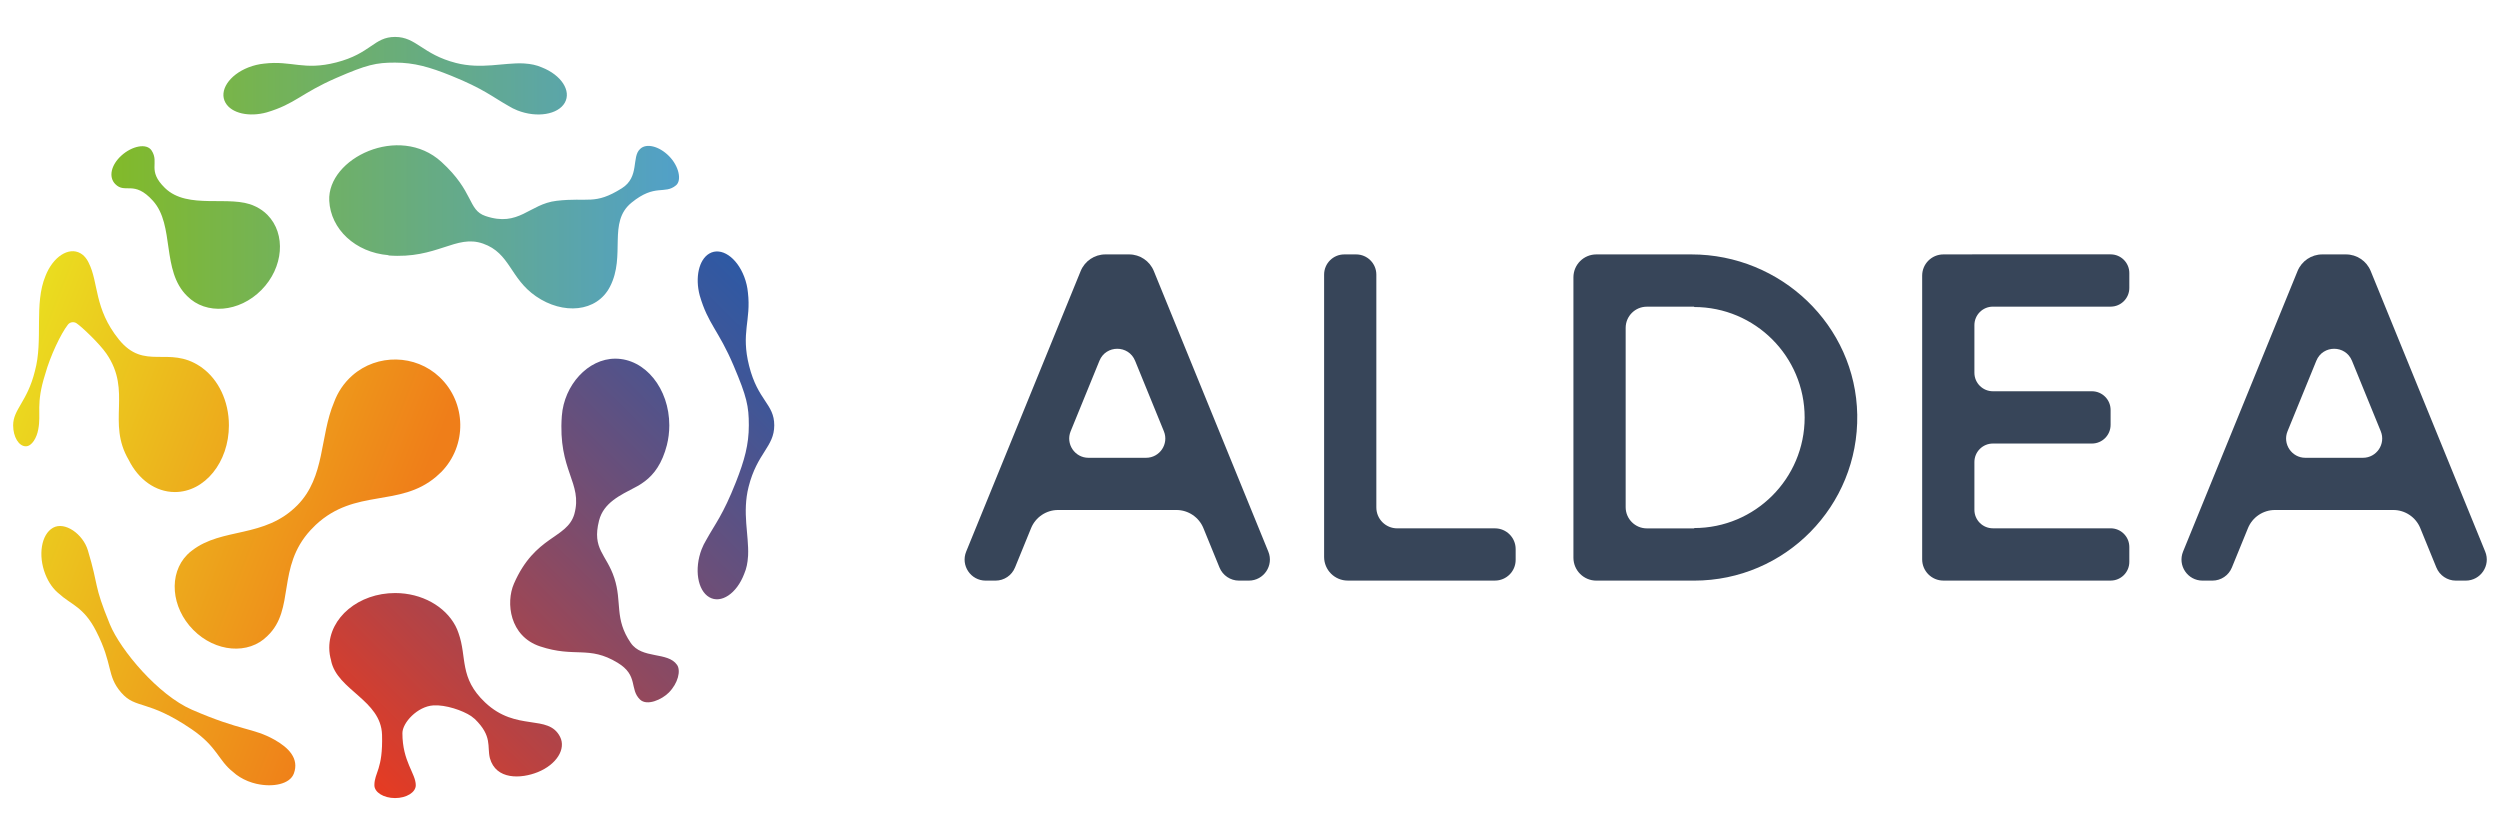 <?xml version="1.0" encoding="utf-8"?>
<!-- Generator: Adobe Illustrator 26.0.0, SVG Export Plug-In . SVG Version: 6.00 Build 0)  -->
<svg version="1.1" id="Capa_1" xmlns="http://www.w3.org/2000/svg" xmlns:xlink="http://www.w3.org/1999/xlink" x="0px" y="0px"
	 viewBox="0 0 682.46 227.96" style="enable-background:new 0 0 682.46 227.96;" xml:space="preserve">
<style type="text/css">
	.st0{fill:#374559;}
	.st1{fill:url(#SVGID_1_);}
	.st2{fill:url(#SVGID_00000088837620485960102050000012420509085885818778_);}
	.st3{fill:url(#SVGID_00000126290934421693068380000000869641836953223339_);}
</style>
<g>
	<g>
		<path class="st0" d="M370.2,69.45h-3.23c-3.05,0-5.51,2.47-5.51,5.51v69.27v7.81c0,3.56,2.89,6.45,6.45,6.45h7.81h32.38
			c3.12,0,5.65-2.53,5.65-5.65v-2.96c0-3.12-2.53-5.65-5.65-5.65h-26.69c-3.14,0-5.69-2.55-5.69-5.69V74.97
			C375.72,71.92,373.25,69.45,370.2,69.45z"/>
		<path class="st0" d="M530.52,69.45c-3.21,0-5.8,2.6-5.8,5.8v8.46v23.13v14.26v23.13v8.46c0,3.21,2.6,5.8,5.8,5.8h8.46h37.19
			c2.81,0,5.1-2.28,5.1-5.1v-4.07c0-2.81-2.28-5.1-5.1-5.1h-32.14c-2.79,0-5.05-2.26-5.05-5.05v-13.04c0-2.79,2.26-5.05,5.05-5.05
			h27.03c2.81,0,5.1-2.28,5.1-5.1v-4.07c0-2.81-2.28-5.1-5.1-5.1h-27.03c-2.79,0-5.05-2.26-5.05-5.05v-13
			c0-2.79,2.26-5.05,5.05-5.05h32.14c2.81,0,5.1-2.28,5.1-5.1v-4.07c0-2.81-2.28-5.1-5.1-5.1h-37.19L530.52,69.45L530.52,69.45z"/>
		<path class="st0" d="M295.01,73.98l-31.26,76.6c-1.54,3.78,1.24,7.92,5.32,7.92h2.69c2.34,0,4.44-1.41,5.32-3.58l4.39-10.75
			c1.22-2.99,4.14-4.95,7.37-4.95h32.3c3.23,0,6.15,1.96,7.37,4.95l4.39,10.75c0.88,2.16,2.99,3.58,5.32,3.58h2.69
			c4.08,0,6.87-4.14,5.32-7.92l-31.26-76.6c-1.12-2.74-3.78-4.53-6.74-4.53h-6.49C298.79,69.45,296.13,71.25,295.01,73.98z
			 M292.27,117.73l7.86-19.25c1.78-4.36,7.95-4.36,9.73,0l7.86,19.25c1.41,3.46-1.13,7.24-4.87,7.24h-15.72
			C293.4,124.97,290.86,121.18,292.27,117.73z"/>
		<path class="st0" d="M627.2,73.98l-31.26,76.6c-1.54,3.78,1.24,7.92,5.32,7.92h2.69c2.34,0,4.44-1.41,5.32-3.58l4.39-10.75
			c1.22-2.99,4.14-4.95,7.37-4.95h32.3c3.23,0,6.15,1.96,7.37,4.95l4.39,10.75c0.88,2.16,2.99,3.58,5.32,3.58h2.69
			c4.08,0,6.87-4.14,5.32-7.92l-31.26-76.6c-1.12-2.74-3.78-4.53-6.74-4.53h-6.49C630.99,69.45,628.32,71.25,627.2,73.98z
			 M624.46,117.73l7.86-19.25c1.78-4.36,7.95-4.36,9.73,0l7.86,19.25c1.41,3.46-1.13,7.24-4.87,7.24h-15.72
			C625.6,124.97,623.05,121.18,624.46,117.73z"/>
		<path class="st0" d="M461.74,69.45h-17.96l0,0h-8.01c-3.45,0-6.25,2.8-6.25,6.25v76.55c0,3.45,2.8,6.25,6.25,6.25h26.71l0,0
			c24.84,0,44.93-20.35,44.52-45.28C506.58,88.81,486.15,69.45,461.74,69.45z M462.47,144.15v0.09h-12.91
			c-3.19,0-5.78-2.59-5.78-5.78V89.5c0-3.19,2.59-5.78,5.78-5.78h12.91v0.09c16.66,0,30.17,13.51,30.17,30.17
			S479.13,144.15,462.47,144.15z"/>
	</g>
	<g>
		
			<linearGradient id="SVGID_1_" gradientUnits="userSpaceOnUse" x1="101.908" y1="14.92" x2="222.498" y2="137.206" gradientTransform="matrix(1 0 0 -1 0 230)">
			<stop  offset="0" style="stop-color:#E63B22"/>
			<stop  offset="0.208" style="stop-color:#BA4241"/>
			<stop  offset="0.59" style="stop-color:#6F4E76"/>
			<stop  offset="0.864" style="stop-color:#405697"/>
			<stop  offset="1" style="stop-color:#2E59A4"/>
		</linearGradient>
		<path class="st1" d="M152.89,201.14c1.68,3.3-0.94,7.56-6.09,9.64c-4.56,1.84-11.42,2.16-13.07-3.82
			c-0.8-3.24,0.74-5.95-4.11-10.68l0,0l-1.01-0.8c-2.33-1.55-6.95-3.13-10.31-2.92c-4.34,0.27-8.45,4.73-8.45,7.57
			c0,7.78,3.65,10.99,3.65,14.23c0,1.93-2.53,3.5-5.65,3.5s-5.65-1.57-5.65-3.5c0-3.5,2.36-4.24,2.09-13.76
			c-0.27-9.52-12.24-12.14-13.91-20.25h0.02c-0.33-1.13-0.52-2.3-0.52-3.52c0-8.25,8.05-14.94,17.98-14.94
			c7.33,0,13.63,3.66,16.43,8.89h0.01c0.01,0.02,0.02,0.05,0.03,0.07c0.34,0.64,0.61,1.3,0.84,1.98c2.37,6.62,0.1,12.18,7.27,18.94
			C141.01,199.86,149.65,194.78,152.89,201.14z M172.18,175.5c-4.54-6.63-2.3-11.04-4.48-17.7c-2.15-6.57-6.17-7.84-4.17-15.69
			c1.24-4.88,5.79-6.93,9.87-9.08c0.61-0.3,1.2-0.64,1.76-1.03c2.5-1.65,4.85-4.14,6.38-8.76c0.01-0.02,0.02-0.05,0.02-0.07
			c0.17-0.52,0.33-1.06,0.48-1.63l0,0c0.43-1.71,0.67-3.53,0.67-5.42c0-10.05-6.6-18.21-14.75-18.21c-7.44,0-13.97,7.2-14.59,15.64
			c-1.11,15.04,5.78,18.2,3.41,26.81c-2.01,6.78-10.69,5.72-16.48,18.97c-2.27,5.2-1.18,14.36,7.12,17.12
			c9.58,3.19,13.3-0.31,21.18,4.47c5.76,3.49,3.16,7.18,6.11,10.04c1.9,1.84,5.97,0.03,7.89-1.92c2.49-2.52,3.32-5.96,2.22-7.54
			C182.28,177.83,175.26,179.99,172.18,175.5z M193.64,69.21c3.2-1.86,7.47,0.98,9.52,6.34c0.55,1.43,0.88,2.9,1.01,4.31
			c0.9,7.67-1.95,10.94,0.32,19.99c2.41,9.6,6.87,10.36,6.87,16.25s-4.67,7.51-7.01,16.81l0,0c-1.77,7.04,0.11,13.18-0.13,18.68
			c-0.01,0.12-0.02,0.25-0.03,0.38c-0.1,1.63-0.39,3.2-1.05,4.72c-2.05,5.36-6.31,8.2-9.52,6.34c-3.2-1.86-4.14-7.71-2.09-13.07
			c0.35-0.9,0.76-1.73,1.22-2.48c2.5-4.54,4.58-6.83,8.14-15.86c2.35-5.97,3.53-10.26,3.53-15.52s-0.56-7.8-4.14-16.25
			c-4.15-9.79-6.98-11.31-9.27-19.2C189.72,75.78,190.76,70.88,193.64,69.21z"/>
		
			<linearGradient id="SVGID_00000005964713082129538790000012062727525268536205_" gradientUnits="userSpaceOnUse" x1="30.417" y1="182.812" x2="185.37" y2="182.812" gradientTransform="matrix(1 0 0 -1 0 230)">
			<stop  offset="0" style="stop-color:#82BA29"/>
			<stop  offset="1" style="stop-color:#51A0C9"/>
		</linearGradient>
		<path style="fill:url(#SVGID_00000005964713082129538790000012062727525268536205_);" d="M61.55,28.04
			c-1.84-3.24,0.97-7.56,6.26-9.64c1.41-0.55,2.86-0.89,4.26-1.03c7.58-0.91,10.8,1.97,19.74-0.33c9.48-2.44,10.23-6.96,16.04-6.96
			c5.81,0,7.42,4.73,16.6,7.1l0,0c6.95,1.79,13.01-0.11,18.44,0.13c0.12,0.01,0.25,0.02,0.37,0.03c1.6,0.1,3.16,0.4,4.66,1.06
			c5.29,2.08,8.1,6.39,6.26,9.64c-1.84,3.24-7.61,4.19-12.91,2.11c-0.89-0.35-1.71-0.77-2.45-1.23c-4.49-2.53-6.74-4.64-15.66-8.25
			c-5.89-2.38-10.13-3.58-15.32-3.58s-7.7,0.56-16.04,4.19c-9.67,4.21-11.17,7.07-18.96,9.39C68.04,32.01,63.2,30.96,61.55,28.04z
			 M174.73,40.68c-2.38,2.17-0.06,7.64-5,10.73c-7.43,4.65-9.07,2.4-17.81,3.41c-7.47,0.87-10.22,7.27-19.42,4.14
			c-4.84-1.65-3.04-6.61-12.01-14.78c-11.49-10.47-31.18-1-30.61,10.62c0.38,7.73,7.09,14.11,16.17,14.86l-0.01,0.08
			c13.31,1.02,18.39-5.85,25.82-3.24s7.32,9.47,14.46,14.39c7.34,5.06,16.57,4.4,20.19-2.62c4.41-8.53-0.71-17.58,5.89-22.95
			c6.48-5.28,8.99-2.12,12.13-4.72c1.64-1.35,0.81-5.26-1.9-7.99C179.92,39.87,176.39,39.01,174.73,40.68z M41.75,54.81
			c6.04,6.7,2.21,19.06,9.35,26.02c5.14,5.21,14.21,4.46,20.26-1.66S78.14,63.86,73,58.65c-0.9-0.91-1.93-1.63-3.03-2.18v-0.01
			c-0.03-0.02-0.07-0.03-0.1-0.04c-0.12-0.06-0.25-0.11-0.37-0.17c-6.65-3.17-18.23,1.18-24.49-4.95
			c-4.94-4.84-1.43-6.79-3.61-10.19c-1.37-2.13-5.37-1.25-8.23,1.33c-2.84,2.56-3.6,5.85-1.73,7.79
			C34.2,53.06,36.54,49.03,41.75,54.81z"/>
		
			<linearGradient id="SVGID_00000103947545517567027180000013996813797045424034_" gradientUnits="userSpaceOnUse" x1="-10.942" y1="113.657" x2="139.008" y2="54.892" gradientTransform="matrix(1 0 0 -1 0 230)">
			<stop  offset="0" style="stop-color:#EAE220"/>
			<stop  offset="0.764" style="stop-color:#EF7E19"/>
		</linearGradient>
		<path style="fill:url(#SVGID_00000103947545517567027180000013996813797045424034_);" d="M52.43,150.28
			c8.26-6.4,19.74-3.24,28.75-12.36c7.63-7.73,6.08-18.8,10.01-28.11c1-2.71,2.64-5.24,4.98-7.3c6.8-5.99,17.24-5.8,23.82,0.42
			c7.4,7,7.54,18.75,0.45,25.94c-0.44,0.44-0.88,0.84-1.33,1.22c-0.01,0.01-0.03,0.02-0.04,0.04c-10.04,8.51-22.02,3.04-32.88,13.15
			l-1.4,1.42c-9.42,10.22-4.1,21.59-11.78,28.9c-5.14,5.21-14.21,4.46-20.26-1.66c-6.05-6.12-6.78-15.31-1.64-20.52
			C51.52,150.99,51.97,150.62,52.43,150.28z M10.44,117.23c0.86-4.36-0.74-6.84,1.9-15.09l0,0c1.38-4.99,4.29-11.08,6.19-13.51
			c0.57-0.73,1.6-0.89,2.37-0.38c1.37,0.91,6.23,5.5,8.16,8.3c7.08,10.3,0,18.75,6.1,29.04l0,0c2.59,5.23,7.25,8.73,12.58,8.73
			c8.15,0,14.75-8.15,14.75-18.21c0-6.69-2.93-12.52-7.29-15.69l0.01-0.01c-0.09-0.06-0.17-0.12-0.26-0.18
			c-0.1-0.07-0.21-0.14-0.31-0.21c-8.66-5.77-15.21,1.31-22.22-7.39l0,0c-6.79-8.44-5.45-15.44-8.2-20.88
			c-0.14-0.31-0.31-0.59-0.48-0.87l0,0l0,0c-0.48-0.74-1.08-1.35-1.79-1.75c-3.2-1.81-7.47,0.95-9.52,6.17
			c-3.21,7.7-0.57,17.51-2.9,26l0,0c-2.07,8.38-5.94,10.41-5.94,14.81c0,3.16,1.55,5.72,3.46,5.72
			C8.73,121.84,10.05,119.43,10.44,117.23z M74.89,201.91c-5.87-3.28-9.02-2.31-22.5-8.17c-9.19-3.99-19.49-16.25-22.4-23.32
			c-4.57-11.13-2.93-10-6-20.18c-1.35-4.48-6.31-7.97-9.52-6.17c-3.2,1.81-4.14,7.5-2.09,12.71c0.91,2.31,2.25,4.13,3.74,5.3
			c3.23,2.98,6.74,3.57,10.11,10.18c4.74,9.26,2.81,12.12,6.84,16.78s7.12,1.76,19.24,10.02c7.06,4.81,7.26,8.51,11.31,11.67
			c1.07,0.99,2.45,1.86,4.06,2.51c0.77,0.31,1.56,0.55,2.34,0.73h0.01l0,0c4.41,1,9.13,0.12,10.2-2.84
			C81.7,207.1,78.85,204.13,74.89,201.91z"/>
	</g>
</g>
</svg>
